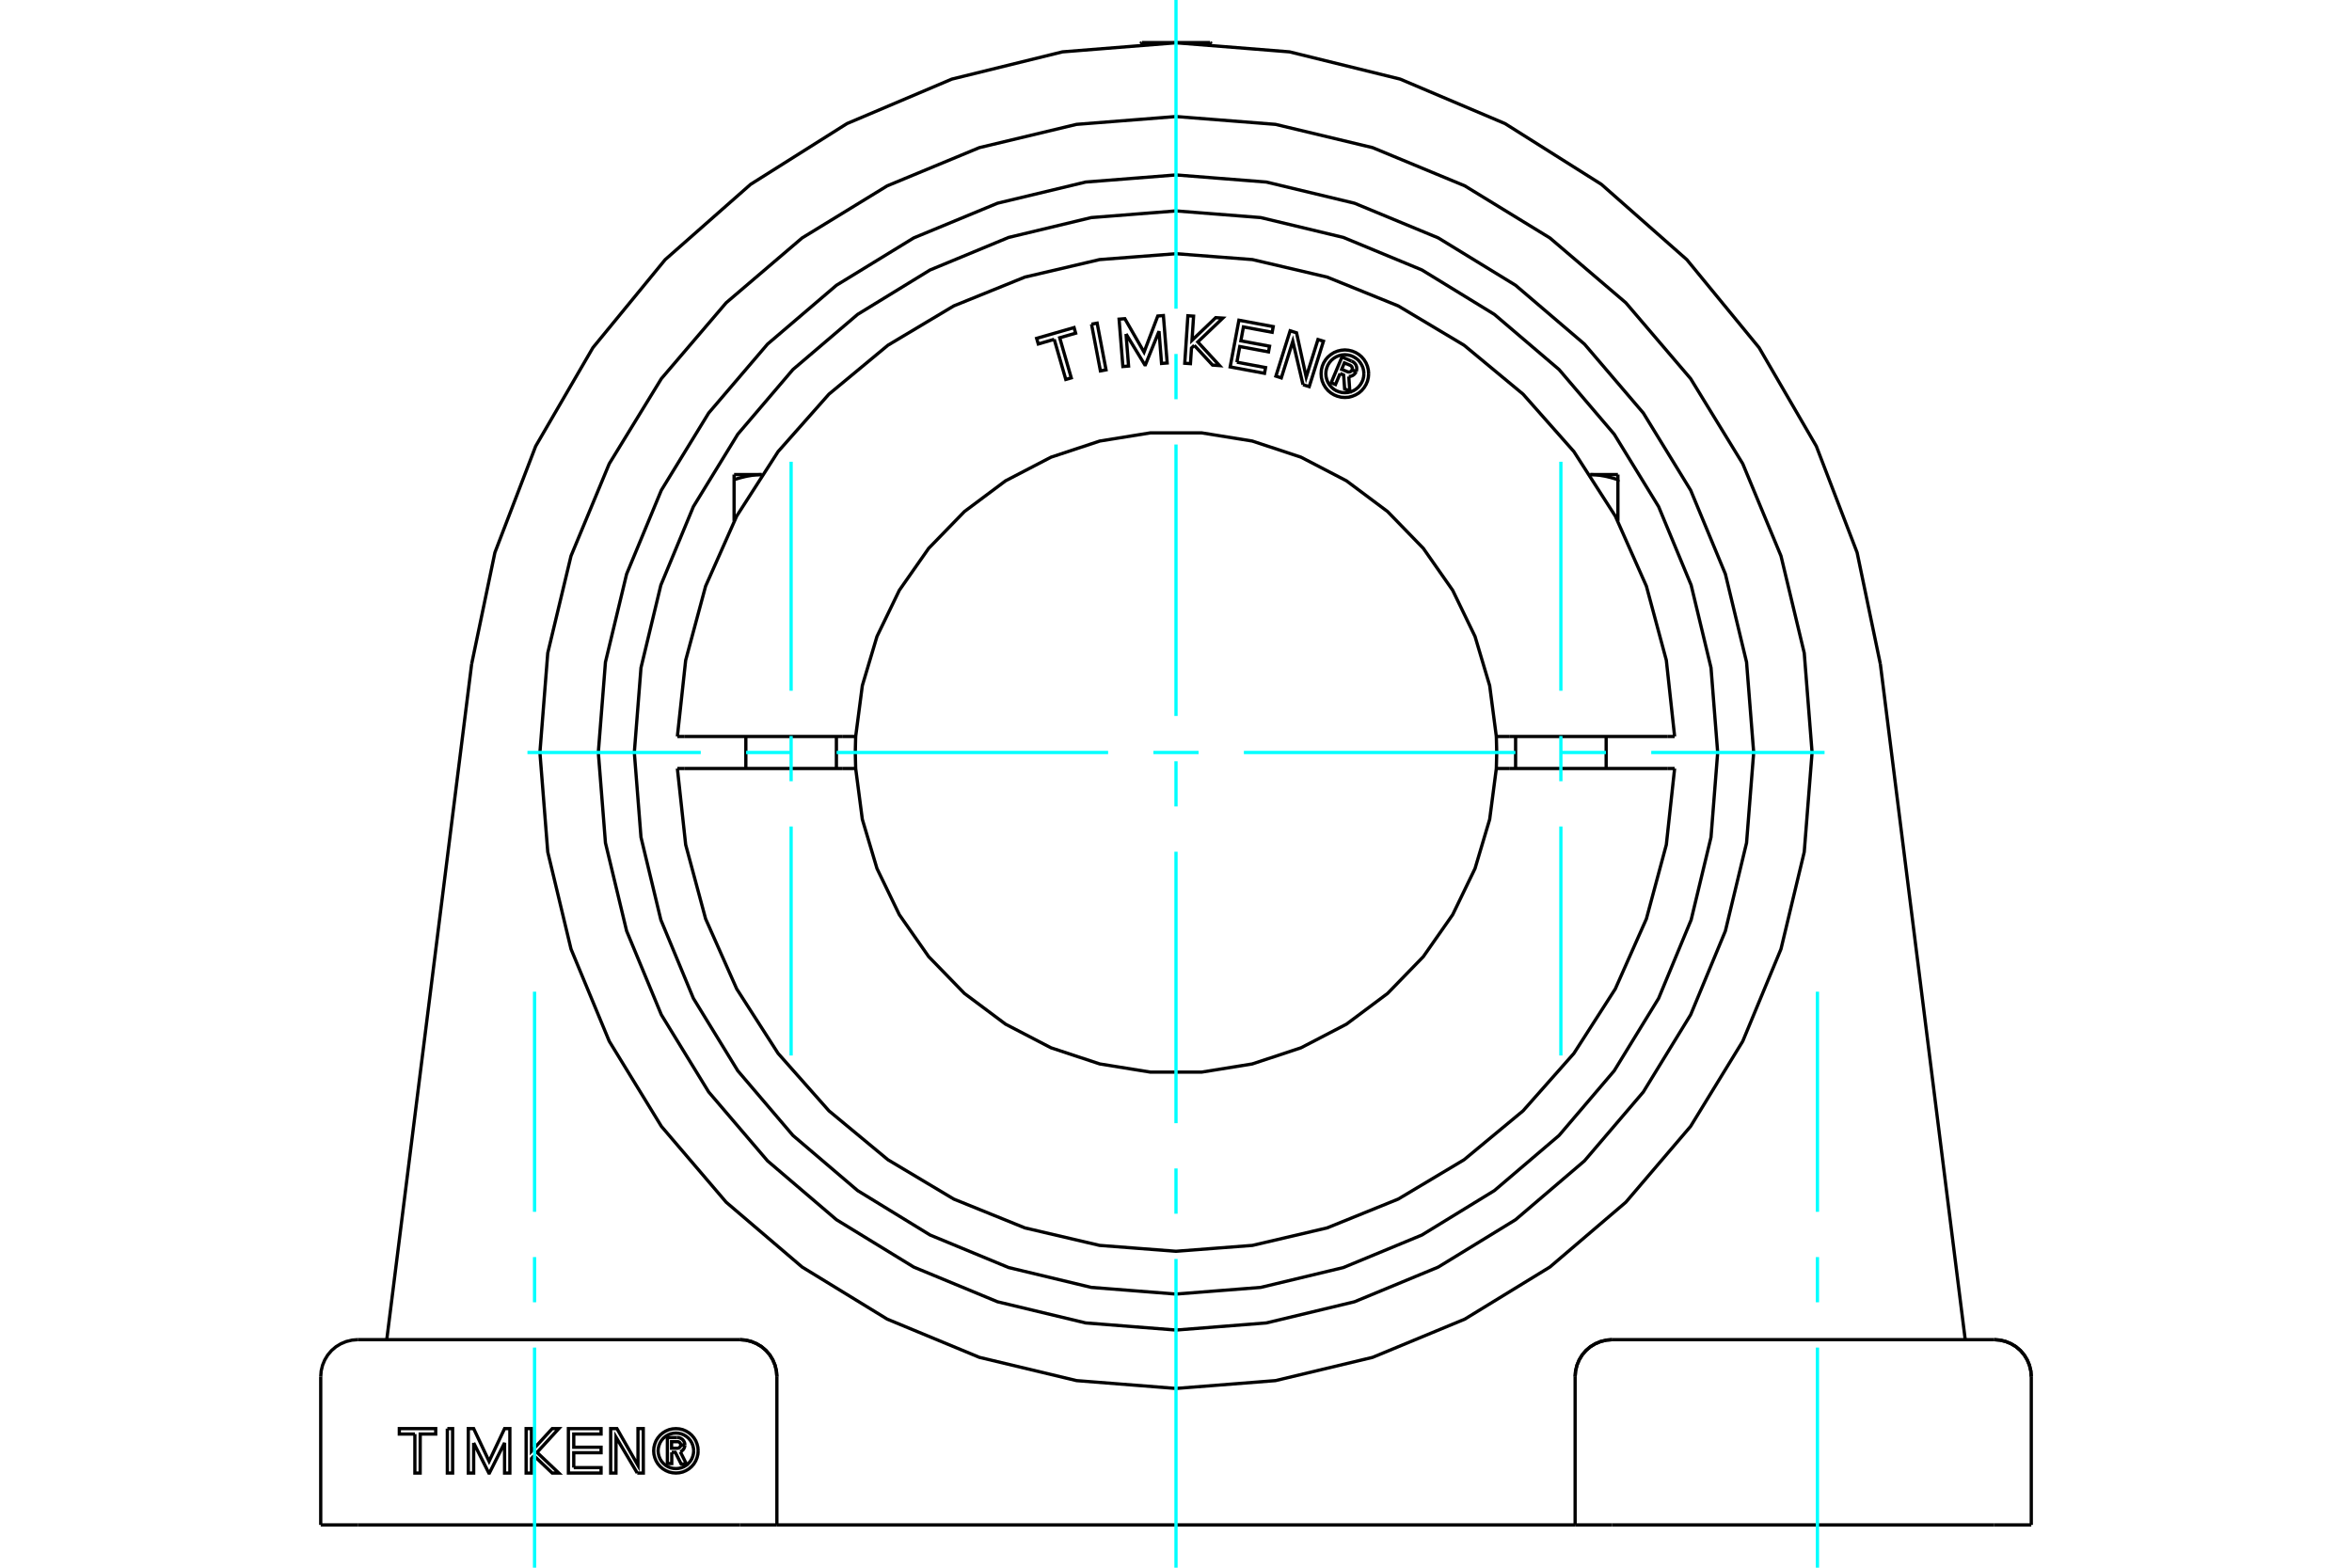 <?xml version="1.0" standalone="no"?>
<!DOCTYPE svg PUBLIC "-//W3C//DTD SVG 1.1//EN"
	"http://www.w3.org/Graphics/SVG/1.1/DTD/svg11.dtd">
<svg xmlns="http://www.w3.org/2000/svg" height="100%" width="100%" viewBox="0 0 36000 24000">
	<rect x="-1800" y="-1200" width="39600" height="26400" style="fill:#FFF"/>
	<g style="fill:none; fill-rule:evenodd" transform="matrix(1 0 0 1 0 0)">
		<g style="fill:none; stroke:#000; stroke-width:50; shape-rendering:geometricPrecision">
			<line x1="30524" y1="20509" x2="24676" y2="20509"/>
			<line x1="24109" y1="23345" x2="24109" y2="21076"/>
			<polyline points="24676,20509 24588,20516 24501,20537 24419,20571 24343,20617 24275,20675 24217,20743 24171,20819 24137,20901 24116,20988 24109,21076"/>
			<polyline points="31091,21076 31084,20988 31063,20901 31029,20819 30983,20743 30925,20675 30857,20617 30781,20571 30699,20537 30612,20516 30524,20509"/>
			<line x1="31091" y1="23345" x2="31091" y2="21076"/>
			<line x1="30524" y1="23345" x2="31091" y2="23345"/>
			<line x1="24676" y1="23345" x2="30524" y2="23345"/>
			<line x1="24109" y1="23345" x2="24676" y2="23345"/>
			<line x1="24109" y1="23345" x2="11891" y2="23345"/>
			<line x1="11324" y1="23345" x2="11891" y2="23345"/>
			<line x1="5476" y1="23345" x2="11324" y2="23345"/>
			<line x1="4909" y1="23345" x2="5476" y2="23345"/>
			<polyline points="27736,11520 27616,9997 27260,8511 26675,7100 25877,5797 24885,4635 23723,3643 22420,2845 21009,2260 19523,1904 18000,1784 16477,1904 14991,2260 13580,2845 12277,3643 11115,4635 10123,5797 9325,7100 8740,8511 8384,9997 8264,11520 8384,13043 8740,14529 9325,15940 10123,17243 11115,18405 12277,19397 13580,20195 14991,20780 16477,21136 18000,21256 19523,21136 21009,20780 22420,20195 23723,19397 24885,18405 25877,17243 26675,15940 27260,14529 27616,13043 27736,11520"/>
			<line x1="28781" y1="10166" x2="30080" y2="20509"/>
			<polyline points="28781,10166 28425,8459 27801,6831 26925,5323 25819,3975 24511,2822 23036,1892 21431,1211 19738,794 18000,655 16262,794 14569,1211 12964,1892 11489,2822 10181,3975 9075,5323 8199,6831 7575,8459 7219,10166"/>
			<line x1="5920" y1="20509" x2="7219" y2="10166"/>
			<polyline points="11891,21076 11884,20988 11863,20901 11829,20819 11783,20743 11725,20675 11657,20617 11581,20571 11499,20537 11412,20516 11324,20509"/>
			<line x1="11891" y1="23345" x2="11891" y2="21076"/>
			<polyline points="10282,22234 10282,22406 10215,22406 10215,22008 10363,22008"/>
			<polyline points="10483,22120 10481,22102 10477,22084 10469,22067 10459,22052 10447,22038 10432,22027 10416,22018 10399,22011 10381,22008 10363,22008"/>
			<polyline points="10483,22120 10419,22120 10418,22112 10416,22105 10413,22097 10409,22091 10404,22085 10398,22080 10391,22076 10384,22073 10376,22071 10368,22071 10279,22071 10279,22171 10369,22171 10377,22170 10385,22168 10392,22165 10398,22161 10404,22156 10409,22151 10413,22144 10417,22137 10418,22129 10419,22122 10483,22122"/>
			<polyline points="10413,22226 10430,22217 10445,22205 10458,22192 10468,22176 10476,22159 10481,22141 10483,22122"/>
			<polyline points="10413,22226 10507,22413 10426,22413 10336,22234 10282,22234"/>
			<polyline points="8782,22468 9200,22468 9200,22551 8700,22551 8700,21871 9200,21871 9200,21954 8782,21954 8782,22156 9200,22156 9200,22240 8782,22240 8782,22468"/>
			<polyline points="7250,22089 7250,22551 7168,22551 7168,21871 7250,21871 7486,22371 7723,21871 7804,21871 7804,22551 7723,22551 7723,22089 7491,22551 7482,22551 7250,22089"/>
			<polyline points="6350,21954 6112,21954 6112,21871 6669,21871 6669,21954 6432,21954 6431,22551 6350,22551 6350,21954"/>
			<polyline points="6847,21871 6928,21871 6928,22551 6847,22551 6847,21871"/>
			<polyline points="8173,22286 8135,22328 8135,22551 8053,22551 8053,21871 8135,21871 8135,22217 8452,21871 8553,21871 8220,22235 8553,22551 8452,22551 8173,22286"/>
			<polyline points="9754,22551 9429,22002 9428,22551 9347,22551 9347,21871 9443,21871 9765,22434 9765,21871 9846,21871 9847,22551 9754,22551"/>
			<polyline points="10686,22211 10682,22158 10669,22106 10649,22056 10621,22011 10586,21970 10546,21936 10500,21908 10451,21887 10399,21875 10346,21871 10292,21875 10240,21887 10191,21908 10145,21936 10105,21970 10070,22011 10042,22056 10022,22106 10009,22158 10005,22211 10009,22264 10022,22316 10042,22365 10070,22411 10105,22452 10145,22486 10191,22514 10240,22535 10292,22547 10346,22551 10399,22547 10451,22535 10500,22514 10546,22486 10586,22452 10621,22411 10649,22365 10669,22316 10682,22264 10686,22211"/>
			<polyline points="10618,22211 10614,22168 10604,22127 10588,22087 10566,22051 10538,22018 10506,21991 10469,21968 10430,21952 10388,21942 10346,21939 10303,21942 10261,21952 10222,21968 10185,21991 10153,22018 10125,22051 10103,22087 10087,22127 10077,22168 10073,22211 10077,22254 10087,22295 10103,22335 10125,22371 10153,22403 10185,22431 10222,22454 10261,22470 10303,22480 10346,22483 10388,22480 10430,22470 10469,22454 10506,22431 10538,22403 10566,22371 10588,22335 10604,22295 10614,22254 10618,22211"/>
			<line x1="11324" y1="20509" x2="5476" y2="20509"/>
			<line x1="4909" y1="23345" x2="4909" y2="21076"/>
			<polyline points="26842,11520 26733,10137 26409,8788 25878,7506 25153,6323 24252,5268 23197,4367 22014,3642 20732,3111 19383,2787 18000,2678 16617,2787 15268,3111 13986,3642 12803,4367 11748,5268 10847,6323 10122,7506 9591,8788 9267,10137 9158,11520 9267,12903 9591,14252 10122,15534 10847,16717 11748,17772 12803,18673 13986,19398 15268,19929 16617,20253 18000,20362 19383,20253 20732,19929 22014,19398 23197,18673 24252,17772 25153,16717 25878,15534 26409,14252 26733,12903 26842,11520"/>
			<line x1="17479" y1="652" x2="18521" y2="652"/>
			<polyline points="24676,20509 24588,20516 24501,20537 24419,20571 24343,20617 24275,20675 24217,20743 24171,20819 24137,20901 24116,20988 24109,21076"/>
			<polyline points="31091,21076 31084,20988 31063,20901 31029,20819 30983,20743 30925,20675 30857,20617 30781,20571 30699,20537 30612,20516 30524,20509"/>
			<polyline points="5476,20509 5388,20516 5301,20537 5219,20571 5143,20617 5075,20675 5017,20743 4971,20819 4937,20901 4916,20988 4909,21076"/>
			<polyline points="11891,21076 11884,20988 11863,20901 11829,20819 11783,20743 11725,20675 11657,20617 11581,20571 11499,20537 11412,20516 11324,20509"/>
			<line x1="17479" y1="652" x2="17452" y2="668"/>
			<line x1="18548" y1="668" x2="18521" y2="652"/>
			<polyline points="11236,7343 11250,7339 11263,7335 11276,7331 11289,7327 11302,7323 11315,7319 11327,7316 11340,7312 11352,7309 11365,7306 11377,7303 11389,7300 11401,7297 11413,7294 11425,7292 11437,7289 11449,7287 11461,7285 11473,7283 11485,7281 11496,7279 11508,7277 11520,7276 11531,7274 11543,7273 11555,7272 11566,7270 11578,7269 11589,7269 11601,7268 11612,7267 11624,7267 11635,7266 11647,7266 11659,7266"/>
			<line x1="11236" y1="7975" x2="11236" y2="7343"/>
			<line x1="11236" y1="7265" x2="11236" y2="7343"/>
			<line x1="11236" y1="7265" x2="11659" y2="7265"/>
			<line x1="24764" y1="7975" x2="24764" y2="7343"/>
			<polyline points="24341,7266 24353,7266 24365,7266 24376,7267 24388,7267 24399,7268 24411,7269 24422,7269 24434,7270 24445,7272 24457,7273 24469,7274 24480,7276 24492,7277 24504,7279 24515,7281 24527,7283 24539,7285 24551,7287 24563,7289 24575,7292 24587,7294 24599,7297 24611,7300 24623,7303 24635,7306 24648,7309 24660,7312 24673,7316 24685,7319 24698,7323 24711,7327 24724,7331 24737,7335 24750,7339 24764,7343 24764,7265"/>
			<line x1="24341" y1="7265" x2="24764" y2="7265"/>
			<polyline points="20512,5718 20441,5887 20375,5859 20540,5466 20686,5528"/>
			<polyline points="20758,5688 20764,5669 20766,5650 20766,5630 20763,5611 20756,5592 20747,5575 20734,5560 20720,5546 20703,5536 20686,5528"/>
			<polyline points="20758,5688 20695,5662 20697,5654 20699,5646 20698,5637 20697,5629 20694,5621 20690,5613 20685,5607 20679,5601 20672,5596 20665,5592 20577,5556 20536,5654 20625,5691 20632,5694 20641,5695 20649,5695 20657,5694 20665,5692 20672,5688 20679,5683 20685,5678 20690,5671 20694,5664 20757,5690"/>
			<polyline points="20645,5764 20665,5762 20685,5757 20703,5749 20720,5738 20735,5724 20747,5708 20757,5690"/>
			<polyline points="20645,5764 20660,5987 20581,5953 20566,5741 20512,5718"/>
			<polyline points="18932,5545 19371,5627 19355,5715 18829,5617 18963,4902 19488,5000 19472,5087 19032,5005 18993,5218 19432,5300 19416,5387 18976,5305 18932,5545"/>
			<polyline points="17235,5112 17274,5604 17187,5611 17129,4886 17217,4879 17511,5391 17721,4838 17807,4831 17865,5557 17779,5564 17740,5071 17532,5584 17522,5584 17235,5112"/>
			<polyline points="16136,5195 15892,5266 15867,5180 16440,5015 16464,5101 16220,5171 16397,5785 16313,5809 16136,5195"/>
			<polyline points="16707,4963 16793,4947 16929,5662 16843,5678 16707,4963"/>
			<polyline points="18280,5287 18237,5328 18221,5567 18134,5561 18182,4834 18269,4840 18245,5210 18608,4863 18716,4870 18334,5235 18667,5597 18559,5589 18280,5287"/>
			<polyline points="19944,5889 19788,5225 19612,5785 19529,5758 19747,5064 19845,5095 19993,5773 20173,5198 20257,5224 20039,5919 19944,5889"/>
			<polyline points="20949,5721 20944,5664 20931,5609 20909,5556 20879,5507 20842,5464 20799,5427 20750,5397 20697,5375 20642,5362 20585,5357 20528,5362 20472,5375 20419,5397 20371,5427 20327,5464 20290,5507 20260,5556 20238,5609 20225,5664 20221,5721 20225,5778 20238,5834 20260,5886 20290,5935 20327,5979 20371,6016 20419,6045 20472,6067 20528,6081 20585,6085 20642,6081 20697,6067 20750,6045 20799,6016 20842,5979 20879,5935 20909,5886 20931,5834 20944,5778 20949,5721"/>
			<polyline points="20876,5721 20872,5676 20862,5631 20844,5589 20820,5550 20791,5515 20756,5486 20717,5462 20675,5444 20630,5434 20585,5430 20539,5434 20495,5444 20452,5462 20413,5486 20379,5515 20349,5550 20325,5589 20308,5631 20297,5676 20293,5721 20297,5767 20308,5811 20325,5853 20349,5892 20379,5927 20413,5957 20452,5981 20495,5998 20539,6009 20585,6012 20630,6009 20675,5998 20717,5981 20756,5957 20791,5927 20820,5892 20844,5853 20862,5811 20872,5767 20876,5721"/>
			<line x1="12900" y1="11275" x2="13097" y2="11275"/>
			<line x1="10472" y1="11275" x2="12900" y2="11275"/>
			<line x1="10368" y1="11275" x2="10472" y2="11275"/>
			<line x1="10472" y1="11765" x2="10368" y2="11765"/>
			<line x1="12900" y1="11765" x2="10472" y2="11765"/>
			<line x1="13097" y1="11765" x2="12900" y2="11765"/>
			<line x1="23100" y1="11765" x2="22903" y2="11765"/>
			<line x1="25528" y1="11765" x2="23100" y2="11765"/>
			<line x1="25632" y1="11765" x2="25528" y2="11765"/>
			<polyline points="13097,11275 13091,11520 13097,11765"/>
			<polyline points="22903,11765 22909,11520 22903,11275"/>
			<line x1="25528" y1="11275" x2="25632" y2="11275"/>
			<line x1="23100" y1="11275" x2="25528" y2="11275"/>
			<line x1="22903" y1="11275" x2="23100" y2="11275"/>
			<polyline points="10368,11765 10495,12932 10800,14066 11276,15139 11910,16127 12688,17006 13591,17755 14599,18357 15687,18798 16830,19066 18000,19156 19170,19066 20313,18798 21401,18357 22409,17755 23312,17006 24090,16127 24724,15139 25200,14066 25505,12932 25632,11765"/>
			<polyline points="13097,11765 13199,12544 13423,13296 13765,14003 14215,14646 14762,15209 15391,15679 16087,16041 16833,16288 17607,16413 18393,16413 19167,16288 19913,16041 20609,15679 21238,15209 21785,14646 22235,14003 22577,13296 22801,12544 22903,11765"/>
			<polyline points="22903,11275 22801,10496 22577,9744 22235,9037 21785,8394 21238,7831 20609,7361 19913,6999 19167,6752 18393,6627 17607,6627 16833,6752 16087,6999 15391,7361 14762,7831 14215,8394 13765,9037 13423,9744 13199,10496 13097,11275"/>
			<polyline points="25632,11275 25505,10108 25200,8974 24724,7901 24090,6913 23312,6034 22409,5285 21401,4683 20313,4242 19170,3974 18000,3884 16830,3974 15687,4242 14599,4683 13591,5285 12688,6034 11910,6913 11276,7901 10800,8974 10495,10108 10368,11275"/>
			<polyline points="26291,11520 26189,10223 25885,8958 25387,7756 24707,6647 23863,5657 22873,4813 21764,4133 20562,3635 19297,3331 18000,3229 16703,3331 15438,3635 14236,4133 13127,4813 12137,5657 11293,6647 10613,7756 10115,8958 9811,10223 9709,11520 9811,12817 10115,14082 10613,15284 11293,16393 12137,17383 13127,18227 14236,18907 15438,19405 16703,19709 18000,19811 19297,19709 20562,19405 21764,18907 22873,18227 23863,17383 24707,16393 25387,15284 25885,14082 26189,12817 26291,11520"/>
			<line x1="12802" y1="11765" x2="12802" y2="11275"/>
			<line x1="11416" y1="11275" x2="11416" y2="11765"/>
			<line x1="24584" y1="11765" x2="24584" y2="11275"/>
			<line x1="23198" y1="11275" x2="23198" y2="11765"/>
		</g>
		<g style="fill:none; stroke:#0FF; stroke-width:50; shape-rendering:geometricPrecision">
			<line x1="18000" y1="24000" x2="18000" y2="19274"/>
			<line x1="18000" y1="18581" x2="18000" y2="17888"/>
			<line x1="18000" y1="17195" x2="18000" y2="13039"/>
			<line x1="18000" y1="12346" x2="18000" y2="11654"/>
			<line x1="18000" y1="10961" x2="18000" y2="6805"/>
			<line x1="18000" y1="6112" x2="18000" y2="5419"/>
			<line x1="18000" y1="4726" x2="18000" y2="0"/>
			<line x1="8073" y1="11520" x2="10726" y2="11520"/>
			<line x1="11419" y1="11520" x2="12112" y2="11520"/>
			<line x1="12805" y1="11520" x2="16961" y2="11520"/>
			<line x1="17654" y1="11520" x2="18346" y2="11520"/>
			<line x1="19039" y1="11520" x2="23195" y2="11520"/>
			<line x1="23888" y1="11520" x2="24581" y2="11520"/>
			<line x1="25274" y1="11520" x2="27927" y2="11520"/>
			<line x1="8182" y1="24000" x2="8182" y2="20630"/>
			<line x1="8182" y1="19937" x2="8182" y2="19245"/>
			<line x1="8182" y1="18552" x2="8182" y2="15182"/>
			<line x1="27818" y1="24000" x2="27818" y2="20630"/>
			<line x1="27818" y1="19937" x2="27818" y2="19245"/>
			<line x1="27818" y1="18552" x2="27818" y2="15182"/>
			<line x1="12109" y1="16159" x2="12109" y2="12653"/>
			<line x1="12109" y1="11960" x2="12109" y2="11268"/>
			<line x1="12109" y1="10575" x2="12109" y2="7069"/>
			<line x1="23891" y1="16159" x2="23891" y2="12653"/>
			<line x1="23891" y1="11960" x2="23891" y2="11268"/>
			<line x1="23891" y1="10575" x2="23891" y2="7069"/>
		</g>
	</g>
</svg>
